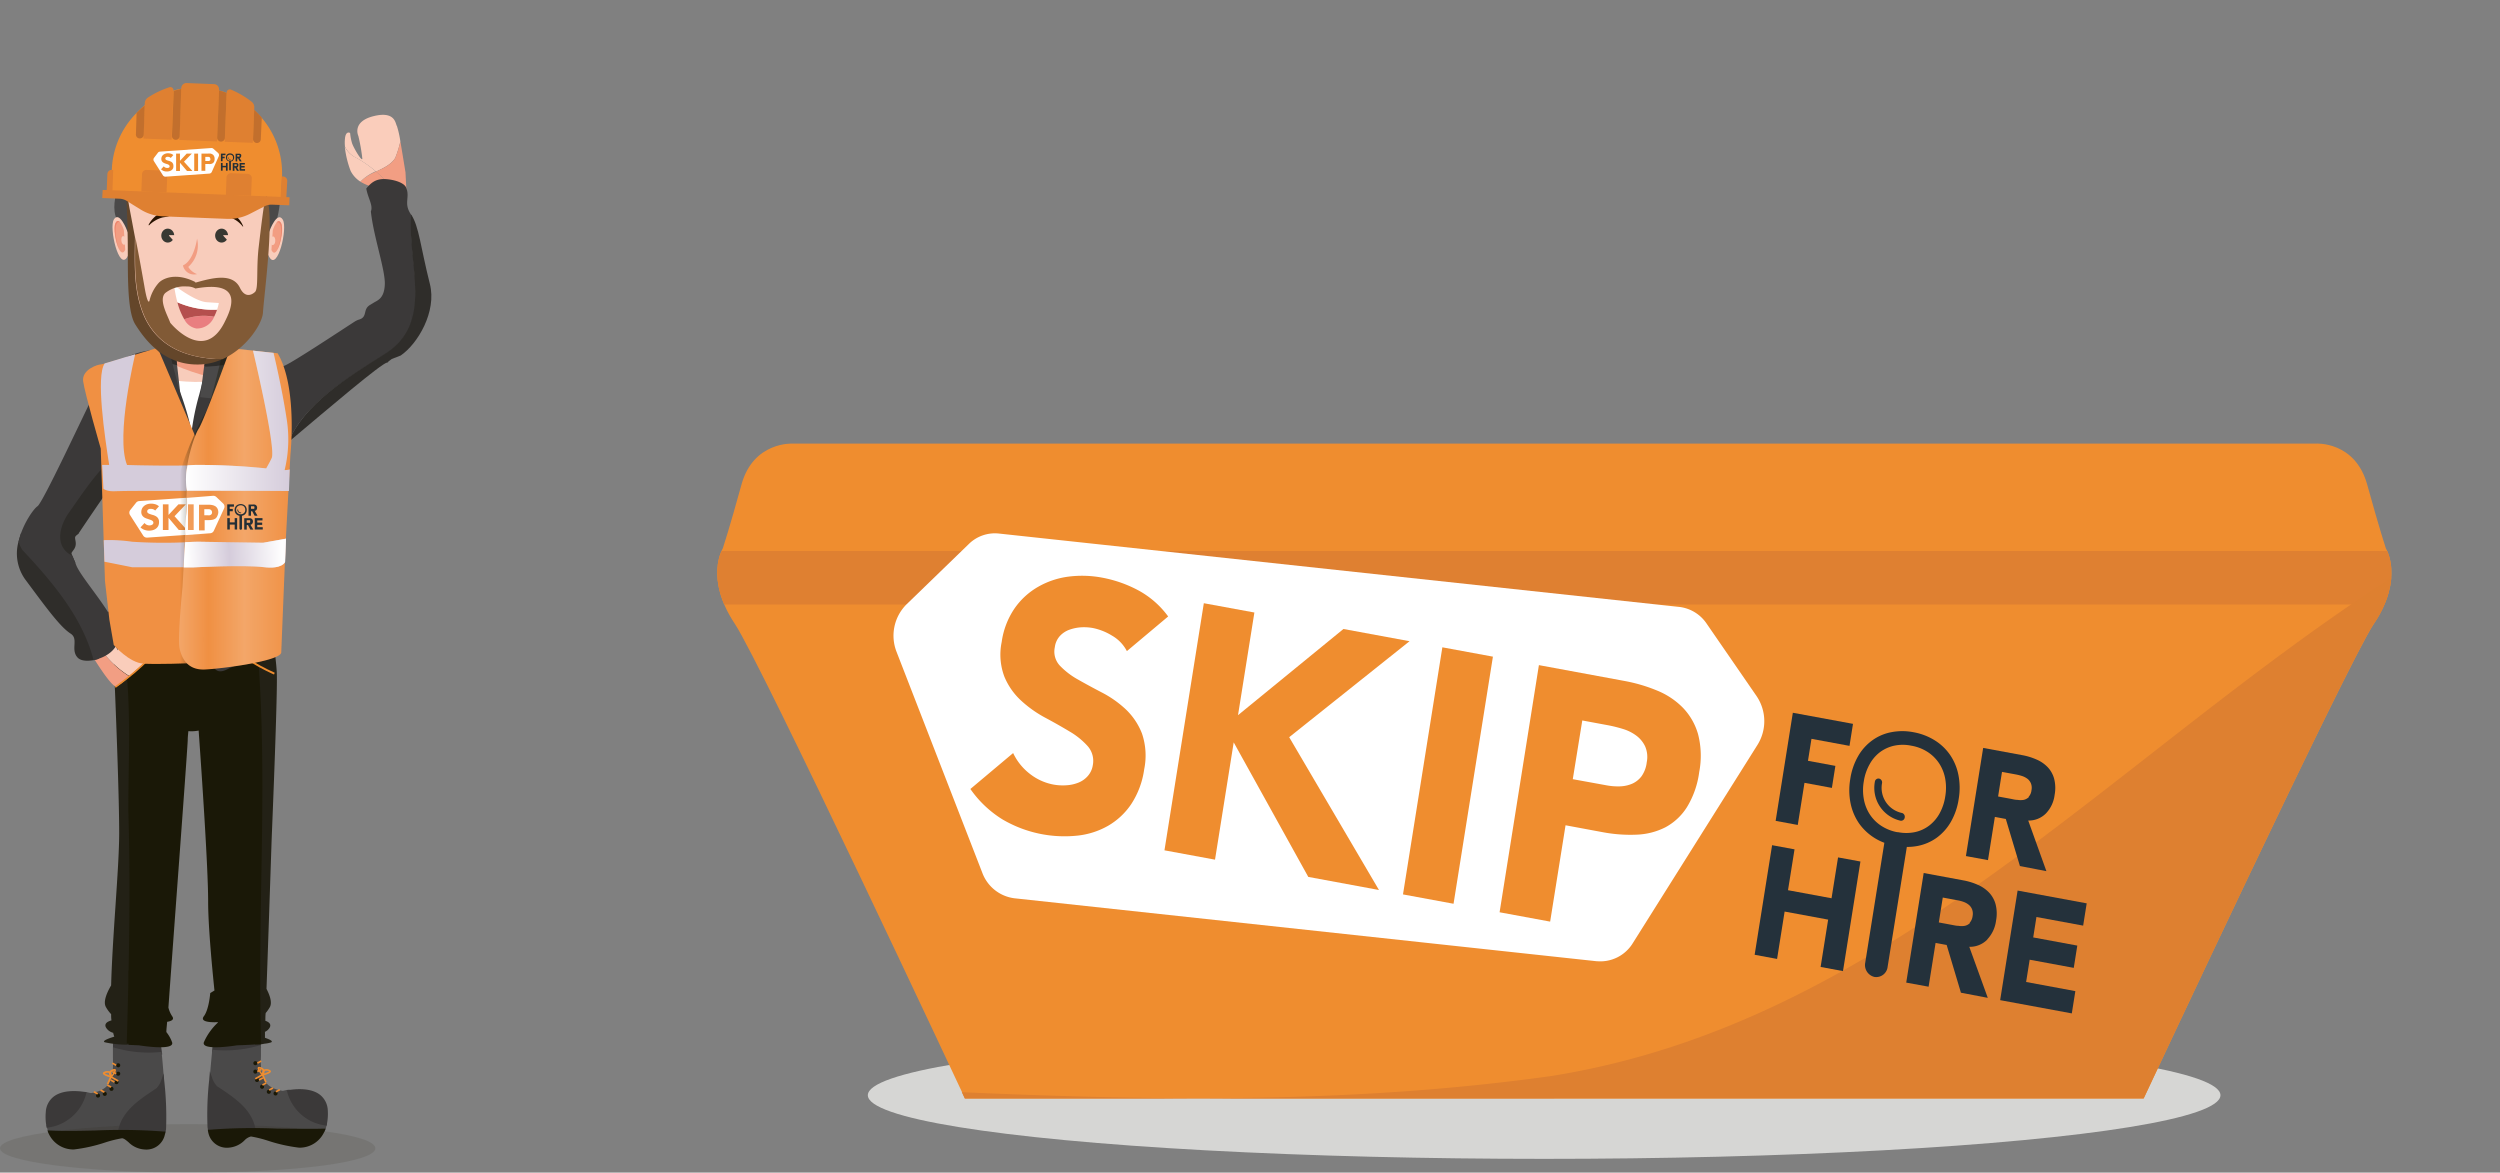<svg xmlns="http://www.w3.org/2000/svg" xmlns:xlink="http://www.w3.org/1999/xlink" viewBox="0 0 487.05 228.45"><rect x="0" y="0" width="487.05" height="228.45" fill="#808080" stroke="none"/><defs><style>.cls-1{fill:none;}.cls-15,.cls-2{fill:#3b3939;}.cls-3{fill:#4a4949;}.cls-4{opacity:0.1;}.cls-5{fill:#1a1705;}.cls-6{fill:#2f2e2b;}.cls-7{fill:#1a1807;}.cls-8{fill:#ef8d2f;}.cls-9{fill:#f8ccbb;}.cls-10{fill:#fff;}.cls-11{fill:#f29d82;}.cls-12{fill:#232116;}.cls-13{fill:#facdbb;}.cls-14{fill:#f29e83;}.cls-15{stroke:#3b3939;}.cls-15,.cls-17{stroke-miterlimit:10;}.cls-16,.cls-17{fill:#2f2d2a;}.cls-17{stroke:#2f2d2a;}.cls-18{fill:#f09043;}.cls-19{fill:#d5ccdb;}.cls-20{opacity:0.4;fill:url(#linear-gradient);}.cls-21{opacity:0.2;fill:url(#linear-gradient-2);}.cls-22{fill:url(#linear-gradient-3);}.cls-23{fill:url(#linear-gradient-4);}.cls-24{fill:#242f36;}.cls-25{fill:#383832;}.cls-26{fill:#e97e80;}.cls-27{fill:#b44f4e;}.cls-28{fill:#815a36;}.cls-29{fill:#ed856d;}.cls-30{fill:#64462a;}.cls-31{fill:#253038;}.cls-32{fill:#ef8c2f;}.cls-33{fill:#df8031;}.cls-34{fill:#c26f2d;}.cls-35{fill:#291300;}.cls-36{fill:#d6d6d4;}.cls-37{clip-path:url(#clip-path);}.cls-38{fill:#de8030;}.cls-39{fill:#24313b;}</style><linearGradient id="linear-gradient" x1="31.08" y1="99.15" x2="53.03" y2="99.15" gradientUnits="userSpaceOnUse"><stop offset="0.18" stop-color="#1a1705" stop-opacity="0"/><stop offset="0.3" stop-color="#1a1705"/></linearGradient><linearGradient id="linear-gradient-2" x1="34.89" y1="99.15" x2="56.84" y2="99.15" gradientUnits="userSpaceOnUse"><stop offset="0" stop-color="#fff"/><stop offset="0.26" stop-color="#fff" stop-opacity="0"/><stop offset="0.58" stop-color="#fff"/><stop offset="1" stop-color="#fff" stop-opacity="0"/></linearGradient><linearGradient id="linear-gradient-3" x1="36.15" y1="82" x2="56.45" y2="82" gradientUnits="userSpaceOnUse"><stop offset="0" stop-color="#fff"/><stop offset="1" stop-color="#fff" stop-opacity="0"/></linearGradient><linearGradient id="linear-gradient-4" x1="36.21" y1="108.43" x2="68.7" y2="107.08" xlink:href="#linear-gradient-2"/><clipPath id="clip-path"><path class="cls-1" d="M417.63,214s39.58-84.56,44.83-92.45c6-9,2.35-14.72,2.35-14.72s-1.28-3.9-3.63-12.41-10-8-10-8H154.45s-7.68-.46-10,8-3.63,12.41-3.63,12.41-3.63,5.75,2.35,14.72C148.39,129.41,188,214,188,214Z"/></clipPath></defs><g id="Layer_2" data-name="Layer 2"><g id="Layer_1-2" data-name="Layer 1"><path class="cls-2" d="M31.26,202.75l-.09-.83-.42.73c-.56,1-5.47.44-8.43-.14l-.31-.06v.32s0,.66,0,1.63v.21l.2,0a25.14,25.14,0,0,0,6.85,1,21.11,21.11,0,0,0,2.26-.12l.26,0,0-.27C31.36,203.73,31.26,202.75,31.26,202.75Z"/><path class="cls-2" d="M50.81,204c0-1,0-1.62,0-1.62V202l-.31.06c-3,.58-7.87,1.12-8.44.13l-.41-.72-.09.83s-.1,1-.25,2.48l0,.26.27,0a21,21,0,0,0,2.26.12,25.14,25.14,0,0,0,6.85-1l.2-.06Z"/><path class="cls-3" d="M31.51,205.23l0-.27-.27,0a23.74,23.74,0,0,1-8.9-.84l-.34-.09v.35c0,.61,0,1.19,0,1.75.05,1.85.08,3.45-.89,5.06-.82,1.38-3,1.71-3.38,1.76-.14,0-.53-.13-1.09-.22l-.23,0-.07.23a8.35,8.35,0,0,1-7,6.21l-.29,0,.06.29a6.65,6.65,0,0,0,.34,1.19l.07.17h.17c1,0,2,0,3,0,2,0,4,0,6-.09l4.64-.09h.22l0-.22c.68-3.61,3.62-5.57,7-7.84l.24-.16.05,0a5.11,5.11,0,0,0,1.11-1.9l0-.06v0C31.81,208.4,31.63,206.48,31.51,205.23Z"/><path class="cls-3" d="M63.5,218.74a8.35,8.35,0,0,1-7-6.21l-.07-.23-.23,0a10.47,10.47,0,0,0-1.09.22c-.35-.05-2.56-.38-3.38-1.76-1-1.61-.94-3.21-.89-5.06,0-.56,0-1.14,0-1.76v-.35l-.34.1a23.74,23.74,0,0,1-8.9.84l-.27,0,0,.28c-.18,1.8-.34,3.6-.47,5.2v.11A5.08,5.08,0,0,0,41.93,212l.29.2c3.4,2.27,6.35,4.23,7,7.84l0,.22h.22l4.63.09c2,0,4,.09,6,.09,1,0,2,0,3,0h.18l.07-.17a6.65,6.65,0,0,0,.34-1.19l.06-.29Z"/><g id="Shadow" class="cls-4"><path class="cls-5" d="M0,223.71c0,2.62,16.79,4.74,36.83,4.74,21.49,0,36.3-2.12,36.3-4.74S58.32,219,36.83,219C16.79,219,0,221.09,0,223.71Z"/></g><path class="cls-6" d="M44.88,67.52l-3.71-2.9-.8,6.57A37,37,0,0,0,47,70.35,30.88,30.88,0,0,0,44.88,67.52Z"/><path class="cls-6" d="M30.5,68.3s-.33.37-.79,1a21.44,21.44,0,0,0,5.16,1.55l-.67-5.44Z"/><circle class="cls-7" cx="23.03" cy="207.54" r="0.4"/><circle class="cls-7" cx="23.03" cy="209.18" r="0.4"/><circle class="cls-7" cx="22.7" cy="210.82" r="0.4"/><circle class="cls-7" cx="21.72" cy="212.13" r="0.4"/><circle class="cls-7" cx="20.41" cy="213.11" r="0.4"/><circle class="cls-7" cx="19.1" cy="213.44" r="0.4"/><polygon class="cls-8" points="22.55 207.68 21.81 207.26 21.97 206.98 22.71 207.4 22.55 207.68"/><polygon class="cls-8" points="22.55 209.32 21.81 208.9 21.97 208.62 22.71 209.03 22.55 209.32"/><polygon class="cls-8" points="22.22 210.96 21.48 210.54 21.64 210.26 22.38 210.67 22.22 210.96"/><polygon class="cls-8" points="21.57 211.94 20.82 211.53 20.98 211.24 21.73 211.66 21.57 211.94"/><polygon class="cls-8" points="20.26 212.93 19.51 212.51 19.67 212.22 20.42 212.64 20.26 212.93"/><polygon class="cls-8" points="18.95 213.25 18.2 212.84 18.36 212.55 19.11 212.97 18.95 213.25"/><path class="cls-8" d="M21.81,210l-.25-.07c-1-.28-1.49-.55-1.52-.79a.25.25,0,0,1,.13-.26,1.36,1.36,0,0,1,1.14-.16.59.59,0,0,1,.36.46Zm-1.4-.88a4.23,4.23,0,0,0,1,.41l-.06-.29a.27.27,0,0,0-.16-.22A1,1,0,0,0,20.41,209.15Z"/><rect class="cls-8" x="20.5" y="210.35" width="1.57" height="0.33" transform="translate(-179.15 142.71) rotate(-65.54)"/><path class="cls-8" d="M21.65,210.12l-.35-.75a.62.62,0,0,1,0-.58,1.34,1.34,0,0,1,1-.53.24.24,0,0,1,.26.13q.16.33-.78,1.53Zm.64-1.52a1,1,0,0,0-.68.35.26.26,0,0,0,0,.28l.13.27A4.44,4.44,0,0,0,22.29,208.6Z"/><rect class="cls-8" x="22.21" y="209.42" width="0.33" height="1.57" transform="translate(-170.73 124.19) rotate(-59.91)"/><path class="cls-2" d="M10.42,213.67a4.06,4.06,0,0,0-1.5,3,9.86,9.86,0,0,0,.13,2.76l0,.25.24,0a8.88,8.88,0,0,0,7.5-6.6l.08-.29-.3-.05C15.06,212.5,12.19,212.28,10.42,213.67Z"/><path class="cls-2" d="M31.87,209.12l-.42,1.24A4.45,4.45,0,0,1,30.5,212l-.24.16c-3.36,2.24-6.54,4.36-7.26,8.19l-.06.33h.33a80.43,80.43,0,0,1,8.64.31l.23,0,.06-.23q.07-.34.15-.75a62.5,62.5,0,0,0-.37-9.61Z"/><path class="cls-2" d="M63.86,216.3a4.07,4.07,0,0,0-1.5-3c-1.77-1.39-4.65-1.18-6.2-.92l-.31,0,.09.29a8.88,8.88,0,0,0,7.49,6.6l.25,0,0-.24A10.28,10.28,0,0,0,63.86,216.3Z"/><path class="cls-2" d="M42.52,211.77l-.21-.13a4.46,4.46,0,0,1-1-1.69l-.42-1.24L40.8,210a61.11,61.11,0,0,0-.37,9.61,7.1,7.1,0,0,0,.15.75l.06.23.23,0a78,78,0,0,1,8.64-.31h.33l-.06-.32C49.06,216.13,45.88,214,42.52,211.77Z"/><path class="cls-7" d="M18.62,220.24c-3,.07-6,.14-9,0H9.24l.15.38a5.28,5.28,0,0,0,5,3.32,30.65,30.65,0,0,0,6.15-1.38,23.4,23.4,0,0,1,3.22-.8c.36,0,.78.35,1.26.75a4.81,4.81,0,0,0,3.1,1.43,3.68,3.68,0,0,0,4.05-3.19l.07-.3-.31,0A109.93,109.93,0,0,0,18.62,220.24Z"/><path class="cls-7" d="M63.13,219.88c-3,.09-6,0-9,0a108.06,108.06,0,0,0-13.35.22l-.31,0,.07.3a3.68,3.68,0,0,0,4,3.19,4.83,4.83,0,0,0,3.1-1.43,2.54,2.54,0,0,1,1.26-.75,23.08,23.08,0,0,1,3.23.8,31.21,31.21,0,0,0,6.15,1.38,5.28,5.28,0,0,0,5-3.32l.15-.38Z"/><circle class="cls-7" cx="49.75" cy="207.13" r="0.4"/><circle class="cls-7" cx="49.75" cy="208.77" r="0.4"/><circle class="cls-7" cx="50.07" cy="210.4" r="0.4"/><circle class="cls-7" cx="51.06" cy="211.72" r="0.4"/><circle class="cls-7" cx="52.37" cy="212.7" r="0.4"/><circle class="cls-7" cx="53.68" cy="213.03" r="0.4"/><polygon class="cls-8" points="50.23 207.27 50.06 206.98 50.81 206.57 50.97 206.85 50.23 207.27"/><polygon class="cls-8" points="50.23 208.91 50.06 208.62 50.81 208.21 50.97 208.49 50.23 208.91"/><polygon class="cls-8" points="50.55 210.55 50.39 210.26 51.14 209.84 51.3 210.13 50.55 210.55"/><polygon class="cls-8" points="51.21 211.53 51.05 211.25 51.79 210.83 51.95 211.11 51.21 211.53"/><polygon class="cls-8" points="52.52 212.51 52.36 212.23 53.1 211.81 53.27 212.1 52.52 212.51"/><polygon class="cls-8" points="53.83 212.84 53.67 212.56 54.42 212.14 54.58 212.43 53.83 212.84"/><path class="cls-8" d="M51,209.62l.15-.82a.58.58,0,0,1,.36-.46,1.34,1.34,0,0,1,1.13.16.28.28,0,0,1,.14.26c0,.24-.55.5-1.52.78Zm.86-1a.51.51,0,0,0-.22,0,.28.28,0,0,0-.17.22l0,.29a3.93,3.93,0,0,0,1-.41A1.27,1.27,0,0,0,51.82,208.6Z"/><rect class="cls-8" x="51.33" y="209.32" width="0.33" height="1.57" transform="translate(-82.38 40.19) rotate(-24.46)"/><path class="cls-8" d="M51.12,209.71,51,209.5c-.63-.79-.9-1.3-.78-1.52a.23.23,0,0,1,.25-.13,1.33,1.33,0,0,1,1,.52.59.59,0,0,1,0,.59Zm-.63-1.53a4.73,4.73,0,0,0,.56.91l.13-.27a.31.31,0,0,0,0-.28A1,1,0,0,0,50.49,208.18Z"/><rect class="cls-8" x="49.62" y="209.63" width="1.57" height="0.33" transform="translate(-98.47 53.62) rotate(-30.12)"/><path class="cls-9" d="M28.59,83.53l14.79-5.48V73.44c-4.3-.29-8.45-2.13-12.58-3.9Z"/><path class="cls-10" d="M32.26,73.93s7.34,1.09,10,0-2.14,9.6-2.14,9.6l-3.85,5.24Z"/><path class="cls-2" d="M51.44,125.44a9,9,0,0,0,1.16-4.14,10.86,10.86,0,0,0-1.17,2.75A3,3,0,0,0,51.44,125.44Z"/><path class="cls-11" d="M27.39,59.79l4,8.52-.21,1.61c4.12,1.77,8.28,3.6,12.57,3.9V62.15Z"/><path class="cls-6" d="M44.46,67.41l-3.7-2.91L40,71.08a37,37,0,0,0,6.61-.84A28.86,28.86,0,0,0,44.46,67.41Z"/><path class="cls-3" d="M40,71.08,39.23,77s8.28,1.27,9.16-1.35c.46-1.38-.67-3.6-1.83-5.38A37,37,0,0,1,40,71.08Z"/><path class="cls-2" d="M22.67,123.05a10.76,10.76,0,0,0-1.17-2.76,9,9,0,0,0,1.17,4.15A3.1,3.1,0,0,0,22.67,123.05Z"/><path class="cls-6" d="M30.08,68.18s-.32.38-.79,1a21.47,21.47,0,0,0,5.16,1.56l-.66-5.44Z"/><path class="cls-3" d="M26.16,76.4c.87,2.61,9.15,1.87,9.15,1.87l-.86-7.55a21.47,21.47,0,0,1-5.16-1.56C28,70.89,25.51,74.46,26.16,76.4Z"/><path class="cls-12" d="M25,201.77c.4-13.92.73-28.72.27-43.91,0-2.32,0-4.72.07-7.05.15-10.38.31-21.12-2.32-31.31l0-.21H21.77v.28c0,.32,1.45,31.76,1.45,42.72,0,3.44-.35,8.65-.72,14.17-.41,6-.74,11.28-.85,15.51-.91,1.55-1.59,3.26-1,4.25a6.84,6.84,0,0,0,1,1.36c0,.42,0,.83.07,1.21-.76.21-1.45.61-1.09,1.36a2.27,2.27,0,0,0,1.42,1.06,6.73,6.73,0,0,0,.21.75c-1.2.37-2.45.85-1.84,1.1a19.82,19.82,0,0,0,3.8.46l.39,0,.29,0v0h0Z"/><path class="cls-12" d="M51.62,202.18c0-.32,0-.71,0-1.16a2,2,0,0,0,.94-.86c.32-.67-.2-1.06-.86-1.29,0-.47,0-1,.06-1.51a7.56,7.56,0,0,0,.8-1.13c.49-.85.06-2.23-.64-3.58.28-7.7.65-18.56,1-29.05.63-15.38,1.15-30,1-32.74a48.8,48.8,0,0,0-2.2-11.58l-.06-.18h-2.5l0,.3c2,17.45,1.72,35.06,1.44,52.09-.1,6.14-.2,12.41-.19,18.71l-.09-.11c-.12,3.85-.47,7.57-.6,11.36.24,0,.53-.05.83-.1,0,.17,0,.33,0,.5l-.85-.24q0,.93,0,1.86l.93-.07v0l.08,0,.19,0v.05l.66-.12a6.26,6.26,0,0,0,1.23-.24C53.31,202.86,52.56,202.51,51.62,202.18ZM50,198.56a2.09,2.09,0,0,0,.53-.18,1.85,1.85,0,0,0,0,.23C50.21,198.57,50,198.56,50,198.56Z"/><path class="cls-7" d="M49.47,119.38l-26.74.18C26,132.06,25,145.46,25,157.86c.32,10.53.26,20.86.05,31.23l-.05,0v2.3q-.13,6-.31,11.94l.31,0v.23l2.07.09s7,1.16,6.46-.58a6.79,6.79,0,0,0-1.12-2c0-.57.1-1.24.15-2,.8-.13,1.45-.42,1-1.06a5.23,5.23,0,0,1-.75-1.72C33.83,182,36.24,150,36.57,144.33c0-.73.08-1.35.13-1.89a7.17,7.17,0,0,0,2-.11c.6,8.42,1.85,26.74,1.85,33.26,0,4.35.62,11.45,1.23,17.38l-.82.5s-.24,3.19-1.24,4.51,2.19,1.18,2.73,1.16v.08a11.51,11.51,0,0,0-2.74,3.85c-.5,1.74,6.46.58,6.46.58s1.78-.05,3.51-.17v0h1.2C50,175.25,52.71,147.52,49.47,119.38Z"/><path class="cls-1" d="M37.88,85.45,30.39,67.94s-10.4,3.34-11,3.34-3.72,1-3.43,3.28,3.43,13.12,3.43,13.12l.83,25.79V127a6.49,6.49,0,0,0,4.54,2.68c2.83.15,11.84-.22,11.84-.22"/><path class="cls-13" d="M25.22,131.72c1.37-1.19,2.77-2.46,2.77-2.46l-7.53-4.72-1.54.79A19,19,0,0,0,25.22,131.72Z"/><path class="cls-14" d="M18.92,125.33l-1.82,1s4.34,7.43,5.58,7.45a17.05,17.05,0,0,0,2.54-2A19,19,0,0,1,18.92,125.33Z"/><path class="cls-8" d="M22.55,134l-.18-.27c.07-.05,7.12-5,8-7.77l.31.09C29.77,128.93,22.85,133.74,22.55,134Z"/><path class="cls-8" d="M53.39,131.41c-.36-.15-8.89-3.9-8.49-6.9l.32,0c-.36,2.75,8.22,6.52,8.3,6.55Z"/><path class="cls-15" d="M50.27,71.85a15.24,15.24,0,0,0-7-2.23,2.41,2.41,0,0,0-2.53,1.81L39.3,77a48.3,48.3,0,0,0-1.7,9.25c-.17,3.92-.51,34-.51,36.73s4.17,4,4.55,4.89,0,3.25,2.35,2.11,3-1.31,5.66-2.62A3.78,3.78,0,0,0,51,126.17a38.54,38.54,0,0,1-2.78-31.66Z"/><path class="cls-16" d="M44.26,67.8l-3.7-2.91-.81,6.58a38,38,0,0,0,6.61-.84A28.86,28.86,0,0,0,44.26,67.8Z"/><path class="cls-3" d="M39.75,71.47,39,77.36s8.29,1.27,9.16-1.35c.46-1.38-.67-3.6-1.83-5.38A38,38,0,0,1,39.75,71.47Z"/><path class="cls-17" d="M25.85,90.61c0-1.09-1.08-4.33-3.78-2.17-3.79,3.25-6.5,7.58-9.2,11.37-2,3-2.63,7,.84,8.84-.43-1-.37-1,.26-1.87.83-1.15-.49-2,.65-2.9a2,2,0,0,0,.42-.45c1.2-1.79,7.47-11.15,7.87-11.06s1.19,12.38.87,14.39-.38,9.43-1.09,10.19a1.87,1.87,0,0,0-.71,1.58c-.06.66-.34.7-.6,1.26a2.38,2.38,0,0,0-.07.89,10.7,10.7,0,0,1,1.16,2.76,3.1,3.1,0,0,1,0,1.39,3.93,3.93,0,0,0,1.58,1.5l.48.23C28,115.09,29.1,102.65,25.85,90.61Z"/><path class="cls-17" d="M4.13,105.5a8.19,8.19,0,0,0,1.12,7C9.17,117.77,12,121.7,14,123s.21,3.49,1.52,4.8c.5.5,1.77.55,3.1.21-2.2-7.95-7.75-14.7-13.84-21.17A5.5,5.5,0,0,1,4.13,105.5Z"/><path class="cls-2" d="M22.47,123.44a10.7,10.7,0,0,0-1.16-2.76,8.82,8.82,0,0,0,1.16,4.15A3.1,3.1,0,0,0,22.47,123.44Z"/><path class="cls-16" d="M29.88,68.57s-.32.38-.78,1a23.69,23.69,0,0,0,5.42,1.56l-.93-5.44Z"/><path class="cls-3" d="M26,76.79c.87,2.61,9.15,1.35,9.15,1.35l-.86-7a21.71,21.71,0,0,1-5.15-1.56C27.78,71.28,25.31,74.85,26,76.79Z"/><path class="cls-15" d="M37.08,86.32c-.16-3.63-2.31-9.4-2.63-10.25a1.72,1.72,0,0,1-.07-.21L32.89,70.1a2,2,0,0,0-2.07-1.51c-2.81.17-8.41,1.17-11,6.26C16.36,81.8,8.73,98.34,7.64,99c-.64.39-2.7,3.19-3.51,6.49a5.5,5.5,0,0,0,.62,1.34c6.09,6.47,11.64,13.22,13.84,21.17,1.69-.44,3.48-1.54,3.88-3.18a8.82,8.82,0,0,1-1.16-4.15c-2.07-3.7-6-8.13-6.91-10.34-.3-.78-.53-1.31-.69-1.69-3.47-1.83-2.87-5.81-.84-8.84,2.7-3.79,5.41-8.12,9.2-11.37,2.7-2.16,3.78,1.08,3.78,2.17,3.25,12,2.13,24.48-1.32,36,2.28,1.1,3,.23,5.19,1.3s2,.94,2.34.06,4.56-2.35,4.56-5.08S37.24,90.25,37.08,86.32Z"/><path class="cls-18" d="M30.41,67.85S20.22,71,19.63,71s-3.73,1-3.43,3.28,3.43,13.12,3.43,13.12l.82,25.79.86,7.54.85,4.92s3,3.5,5.84,3.65,8.83-.08,8.83-.08l1.28-44.06-7-16.47Zm6.09,36.44c-.54-2.7,1.09-6,0-8.66C37.59,98.34,36,101.59,36.5,104.29Z"/><path class="cls-10" d="M36.83,96.94l-9.72.68a.85.85,0,0,0-.6.32l-1.12,1.41a.84.84,0,0,0-.05,1l2.56,4a.85.85,0,0,0,.77.39l7.82-.55C36.08,101.93,37.12,99.31,36.83,96.94Zm-6,5.52a1.51,1.51,0,0,1-.42.51,1.9,1.9,0,0,1-.62.31,2.94,2.94,0,0,1-.74.1,2.66,2.66,0,0,1-.9-.15,2.29,2.29,0,0,1-.78-.48l.79-.86a1.19,1.19,0,0,0,.42.35,1.26,1.26,0,0,0,.81.09,1.09,1.09,0,0,0,.25-.1.44.44,0,0,0,.17-.16.37.37,0,0,0,.07-.23.45.45,0,0,0-.17-.36,1.51,1.51,0,0,0-.44-.22l-.56-.19a2.64,2.64,0,0,1-.57-.24,1.4,1.4,0,0,1-.43-.41,1.15,1.15,0,0,1-.18-.67,1.58,1.58,0,0,1,.16-.71,1.63,1.63,0,0,1,.43-.51,1.76,1.76,0,0,1,.61-.31,2.44,2.44,0,0,1,.71-.1,2.81,2.81,0,0,1,.82.12,1.86,1.86,0,0,1,.71.4l-.75.83a.76.76,0,0,0-.37-.25,1.12,1.12,0,0,0-.43-.08l-.25,0a.75.75,0,0,0-.24.08.69.69,0,0,0-.18.16.4.4,0,0,0-.07.24.39.39,0,0,0,.17.35,1.32,1.32,0,0,0,.43.2c.17.06.35.12.55.17a2.48,2.48,0,0,1,.55.24,1.2,1.2,0,0,1,.6,1.12A1.67,1.67,0,0,1,30.83,102.46Zm4,.79-2-2.37v2.37h-1.1v-5h1.1v2.07l1.94-2.07h1.44L34,100.57l2.41,2.68Z"/><path class="cls-19" d="M37.12,90.67c-3.72.11-9.7,0-12.37-.08C22.47,84.94,26.34,69,26.34,69l-5.94,1.8c-1.75,2.46,0,14.21.87,19.78H19.9l.25,4.63s.61.63,2.6.48c.84-.06,7.06-.07,14-.06C36.31,94,36.84,92.32,37.12,90.67Z"/><path class="cls-19" d="M25.74,105.54a30.87,30.87,0,0,0-5.53-.31l.13,4.2,5.4,1.08H36.5v-4.88A94.08,94.08,0,0,1,25.74,105.54Z"/><path class="cls-20" d="M52.74,68.83l-9.18-1S41.13,78.7,40.08,80.28,34.7,91.08,35,93.46s-.74,20.87-.74,20.87-1,10-.6,11.93,1.53,4.32,4.94,4.17,14.59-1.64,14.89-3.28l.89-22.21.9-16.4S56.62,75.39,52.74,68.83ZM36.07,104.29c-.54-2.7,1.09-6,0-8.66C37.16,98.34,35.53,101.59,36.07,104.29Z"/><g id="Arm"><path class="cls-13" d="M77,30.77a20.9,20.9,0,0,0,1-3.22,19.31,19.31,0,0,0-.67-3c-.3-.31-.19-3-4.52-1.93s-3,3.86-3,3.86a34.55,34.55,0,0,1,.78,4.43c-.07.67-1.69-2.08-2-3a9.86,9.86,0,0,1-.38-2s-.83-.54-1,1.06a7.57,7.57,0,0,0,0,1.61,4.69,4.69,0,0,0,2.23,2.19,22.67,22.67,0,0,1,3.82,2.66C74.71,32.73,76.21,32.05,77,30.77Z"/><path class="cls-14" d="M79,33.6s-.55-3.42-1-6.05a20.9,20.9,0,0,1-1,3.22c-.77,1.28-2.27,2-3.76,2.66a21.37,21.37,0,0,1,3.48,3.76c1.31,0,2.45-.13,2.45-.13Z"/><path class="cls-14" d="M70.2,35.38c1.17.76,2.3.88,2.54,1.38s2.25.48,4,.43a21.37,21.37,0,0,0-3.48-3.76A9.53,9.53,0,0,0,70.2,35.38Z"/><path class="cls-13" d="M67.17,28.58a19.1,19.1,0,0,0,1.14,4.72,5.39,5.39,0,0,0,1.89,2.08,9.53,9.53,0,0,1,3-2,22.67,22.67,0,0,0-3.82-2.66A4.69,4.69,0,0,1,67.17,28.58Z"/><path class="cls-2" d="M74.81,69.19C85,63.17,79.34,51.6,80.21,42l-.1-.15c-1.58-2.27-.15-3.34-1-5.33-.29-.68-1.47-1.25-2.92-1.5-2.23-.38-3.47,0-4.83,1.71.29,1.81,1.38,3.29.89,4.46.52,4.91,2.84,11.44,2.72,14.23S73.54,58.5,72.76,59l-.66.4c-1.48.87-.44,2.31-2.09,2.84a3.52,3.52,0,0,0-.84.37c-2.38,1.52-13.63,9-14,8.69l-1.48,2.11c-2.59,7-4.11,14.55-8.86,20.62a13.15,13.15,0,0,0,4.89-2.52c1.74-1.42,4-3.34,6.5-5.43C59.23,78.74,67.67,73.7,74.81,69.19Zm5.09-6.43q.09-.82.12-1.68Q80,61.94,79.9,62.76ZM80,57.67c0-.57-.09-1.14-.16-1.72C79.88,56.53,79.93,57.1,80,57.67Zm-.66-5.15c-.1-.57-.21-1.14-.32-1.71C79.1,51.38,79.21,52,79.31,52.52Z"/><path class="cls-16" d="M83.75,55.32c-1.83-7.24-2.1-11.17-3.64-13.52-.86,9.65,4.75,21.31-5.44,27.33-7.14,4.51-15.44,9.61-18.48,17,8-6.73,18.06-15.31,19.25-15.51.42-.06-.33.13.88-.68l1.75-.68C81.37,67,85.12,60.72,83.75,55.32Z"/></g><path class="cls-18" d="M54.09,68.83l-9.19-1s-5.13,14.08-6.18,15.67S36,91.08,36.34,93.46c.06.5.06,1.7,0,3.29a11.21,11.21,0,0,1-.09,3.21c-.22,6.18-.69,14.37-.69,14.37s-1,10-.59,11.93,1.53,4.32,4.94,4.17,14.59-1.64,14.88-3.28l.9-22.21.89-16.4S58,75.39,54.09,68.83Z"/><path class="cls-21" d="M54.09,68.83l-9.19-1s-5.13,14.08-6.18,15.67S36,91.08,36.34,93.46c.06.5.06,1.7,0,3.29a11.21,11.21,0,0,1-.09,3.21c-.22,6.18-.69,14.37-.69,14.37s-1,10-.59,11.93,1.53,4.32,4.94,4.17,14.59-1.64,14.88-3.28l.9-22.21.89-16.4S58,75.39,54.09,68.83Z"/><path class="cls-19" d="M56.45,91.45a3.7,3.7,0,0,1-1,.13,25.31,25.31,0,0,0,.37-10.13c-.89-5.89-2.53-12.7-2.53-12.7l-4-.43s4.53,19,3.64,20.93c-.28.6-.67,1.31-1.07,2a130.9,130.9,0,0,0-13.69-.67c-.46,0-1,.06-1.63.08a12.23,12.23,0,0,0-.11,4.93c9.44,0,19.86.07,19.86.07Z"/><path class="cls-22" d="M56.45,91.45a3.7,3.7,0,0,1-1,.13,25.31,25.31,0,0,0,.37-10.13c-.89-5.89-2.53-12.7-2.53-12.7l-4-.43s4.53,19,3.64,20.93c-.28.6-.67,1.31-1.07,2a130.9,130.9,0,0,0-13.69-.67c-.46,0-1,.06-1.63.08a12.23,12.23,0,0,0-.11,4.93c9.44,0,19.86.07,19.86.07Z"/><path class="cls-19" d="M51.25,105.74l-12.53-.2s-1.08,0-2.65.09c0,.62-.27,3.41-.27,4.91l1.88,0s10-.5,13.66-.05,4.2-1,4.2-1l.18-4.55Z"/><path class="cls-23" d="M51.25,105.74l-12.53-.2s-1.08,0-2.65.09c0,.62-.27,3.41-.27,4.91l1.88,0s10-.5,13.66-.05,4.2-1,4.2-1l.18-4.55Z"/><path class="cls-10" d="M41,99.28a.94.94,0,0,0-.31-.08l-.32,0h-.57v1.19h.74a1.27,1.27,0,0,0,.28,0,.69.69,0,0,0,.25-.1.52.52,0,0,0,.18-.18.65.65,0,0,0,.06-.29.57.57,0,0,0-.08-.31A.58.58,0,0,0,41,99.28Z"/><path class="cls-10" d="M43.45,98.07l-1.31-1.25a.87.87,0,0,0-.63-.23L36.4,97c.22,2.33-.51,4.58-.3,7.25l4.85-.36a.84.84,0,0,0,.71-.49l2-4.35A.84.84,0,0,0,43.45,98.07Zm-5.72,5.18H36.62v-5h1.11Zm4.62-2.75A1.22,1.22,0,0,1,42,101a1.59,1.59,0,0,1-.59.26,4.11,4.11,0,0,1-.73.07h-.81v2h-1.1v-5h1.86a3.41,3.41,0,0,1,.73.07,1.94,1.94,0,0,1,.61.24,1.25,1.25,0,0,1,.41.47,1.6,1.6,0,0,1,.15.74A1.76,1.76,0,0,1,42.35,100.5Z"/><polygon class="cls-24" points="44.75 99.6 45.35 99.6 45.35 99.15 44.75 99.15 44.75 98.71 45.58 98.71 45.58 98.26 44.27 98.26 44.27 100.45 44.75 100.45 44.75 99.6"/><path class="cls-24" d="M47.74,100.19a1,1,0,0,0,.24-.36,1.21,1.21,0,0,0,.09-.48,1.19,1.19,0,0,0-.09-.47,1,1,0,0,0-.24-.36,1.1,1.1,0,0,0-.37-.23,1.28,1.28,0,0,0-.48-.09,1.19,1.19,0,0,0-.47.09.93.93,0,0,0-.37.23,1,1,0,0,0-.25.36,1.19,1.19,0,0,0-.09.47,1.21,1.21,0,0,0,.09.48,1,1,0,0,0,.25.36.93.93,0,0,0,.37.23.86.86,0,0,0,.23.06v2.43a.25.25,0,1,0,.49,0v-2.43a1,1,0,0,0,.23-.06,1.1,1.1,0,0,0,.37-.23m-.85,0a.86.86,0,0,1-.36-.07.79.79,0,0,1-.29-.18,1.27,1.27,0,0,1-.18-.27,1,1,0,0,1-.06-.36.93.93,0,0,1,.06-.34,1.12,1.12,0,0,1,.18-.28.79.79,0,0,1,.29-.18.86.86,0,0,1,.36-.07.87.87,0,0,1,.37.07.78.78,0,0,1,.46.46.93.93,0,0,1,.06.34,1,1,0,0,1-.06.36.8.8,0,0,1-.18.27.75.75,0,0,1-.28.18.87.87,0,0,1-.37.07"/><path class="cls-24" d="M49.62,99.52a.5.5,0,0,0,.35-.2.65.65,0,0,0,.12-.39.61.61,0,0,0-.07-.32.51.51,0,0,0-.17-.21.81.81,0,0,0-.27-.11,1.55,1.55,0,0,0-.31,0h-.85v2.19h.48v-.88h.24l.46.88h.57Zm-.07-.46a.18.18,0,0,1-.1.07.25.25,0,0,1-.13,0H48.9v-.5h.45l.12,0,.09.08a.25.25,0,0,1,0,.13.2.2,0,0,1,0,.14"/><polygon class="cls-24" points="45.72 101.77 44.77 101.77 44.77 100.94 44.28 100.94 44.28 103.16 44.77 103.16 44.77 102.2 45.49 102.2 45.72 102.2 45.72 103.16 46.2 103.16 46.2 100.94 45.72 100.94 45.72 101.77"/><path class="cls-24" d="M49.15,102a.66.66,0,0,0,.13-.4.76.76,0,0,0-.07-.32.63.63,0,0,0-.18-.21,1.09,1.09,0,0,0-.27-.11,1.66,1.66,0,0,0-.32,0h-.86v2.22h.49v-.89h.24l.46.89h.59l-.56-.94a.55.55,0,0,0,.35-.21m-.42-.26a.25.25,0,0,1-.1.08l-.13,0h-.43v-.51h.45l.13,0a.2.2,0,0,1,.08.08.17.17,0,0,1,0,.13.2.2,0,0,1,0,.14"/><polygon class="cls-24" points="50.12 102.26 51.08 102.26 51.08 101.81 50.12 101.81 50.12 101.39 51.14 101.39 51.14 100.94 49.63 100.94 49.63 103.16 51.19 103.16 51.19 102.71 50.12 102.71 50.12 102.26"/><path class="cls-24" d="M46.91,99.84a.52.52,0,0,1-.51-.52.09.09,0,0,0-.08-.08.08.08,0,0,0-.08.08.67.67,0,0,0,.67.67.08.08,0,0,0,.08-.08.08.08,0,0,0-.08-.07"/><path class="cls-3" d="M25.51,31.09s-4.28,6.82-3,11-.37,4.65,10.12,4.65,19.25.21,20.24-1.18,2.71-8.14.95-10.45-3.08-4.29-3.08-4.29Z"/><path class="cls-2" d="M24.22,33.48c0-6.9,4.4-15.59,13.94-16,11.89-.52,14,10.18,14,17.07"/><path class="cls-11" d="M51.88,37.86l0-.86s-.83-8.78-14.18-8.68S24.89,37,24.89,37l0,1.25C32.6,31.23,43.39,32.9,51.88,37.86Z"/><path class="cls-9" d="M24.92,38.25l.55,18.92S27.29,71,39.27,70.37s12-13.23,12-13.23l.61-19.28C43.39,32.9,32.6,31.23,24.92,38.25Z"/><ellipse class="cls-25" cx="32.68" cy="45.9" rx="1.26" ry="1.36"/><ellipse class="cls-25" cx="43.17" cy="45.9" rx="1.26" ry="1.36"/><path class="cls-25" d="M31,39.48a.45.45,0,0,1-.31-.11.49.49,0,0,1-.07-.69,3.85,3.85,0,0,1,2.36-1,.49.49,0,0,1,.54.44.51.51,0,0,1-.45.54,3,3,0,0,0-1.69.62A.49.49,0,0,1,31,39.48Z"/><path class="cls-25" d="M44.81,39.48a.48.48,0,0,1-.38-.18,3,3,0,0,0-1.7-.62.5.5,0,0,1-.44-.54.48.48,0,0,1,.53-.44,3.87,3.87,0,0,1,2.37,1,.49.49,0,0,1-.07.69A.45.45,0,0,1,44.81,39.48Z"/><path class="cls-26" d="M35.9,62.2A3.26,3.26,0,0,0,38.27,64a3.61,3.61,0,0,0,3.44-2.26A11.05,11.05,0,0,0,35.9,62.2Z"/><path class="cls-27" d="M34.56,58.89A12.84,12.84,0,0,0,35.9,62.2a11.05,11.05,0,0,1,5.81-.49,9.55,9.55,0,0,0,.58-1.38A17.23,17.23,0,0,1,34.56,58.89Z"/><path class="cls-10" d="M42.29,60.33a9,9,0,0,0,.34-1.3l-2.32-.15c-2.33-.14-6.4-3.34-6.4-3.34a24.91,24.91,0,0,0,.65,3.35A17.23,17.23,0,0,0,42.29,60.33Z"/><path class="cls-28" d="M51.91,38.19c.31.15-1.36-4.46,0,0C51.89,38.19,51.9,38.18,51.91,38.19Z"/><path class="cls-9" d="M52.52,44.94S54,41,55.09,42.79c1,1.62-1,10.16-2.63,7.28l-1.25-2.3Z"/><path class="cls-11" d="M53.15,44.84s.88-2.77,1.62-1.34S54,51,52.88,48.72Z"/><path class="cls-9" d="M53.62,47c0,.46-.3.8-.56.74s-.44-.47-.39-.93.3-.79.57-.74S53.67,46.51,53.62,47Z"/><path class="cls-29" d="M54.58,43.7c.41.78.08,3.47-.53,4.89.69-1.3,1.16-4.26.72-5.09-.31-.6-.65-.46-.93-.1C54.08,43.21,54.34,43.23,54.58,43.7Z"/><path class="cls-9" d="M24.75,44.9S23.27,41,22.19,42.75c-1,1.62,1,10.16,2.63,7.28l1.25-2.3Z"/><path class="cls-11" d="M24.13,44.8S23.25,42,22.5,43.46s.79,7.51,1.9,5.22Z"/><path class="cls-9" d="M23.65,46.93c.05.47.31.8.57.74s.44-.47.39-.93S24.3,46,24,46,23.6,46.47,23.65,46.93Z"/><path class="cls-29" d="M22.69,43.66c-.4.78-.07,3.48.54,4.89-.69-1.3-1.16-4.26-.73-5.09.32-.6.65-.46.94-.09C23.2,43.17,22.94,43.19,22.69,43.66Z"/><path class="cls-30" d="M28.09,61.65c-2.14-4.91-1.86-10.16-1.8-15.46-.9-4.81-1.78-9.45-1.78-9.45s.32,4.86.38,10.47-.22,13.34,1.47,16,5.39,8,12.48,7.8a11.4,11.4,0,0,0,4.39-1C36.77,69.82,30.94,67.9,28.09,61.65Z"/><path class="cls-3" d="M52.11,39s-3.34-7.43-14.48-7.83-13.41,9.11-13.41,9.11V34s2.28-9.51,13.41-9.11,14.48,7.83,14.48,7.83"/><path class="cls-8" d="M33,30.55a12.71,12.71,0,0,1,9.77.23s1.19-2.57,1-3.45c0,0-6.16-2.4-12,0-.5.2-.43.33-.43.33A9.82,9.82,0,0,0,33,30.55Z"/><path class="cls-31" d="M40.85,28.75c0-.1,0-.2,0-.3s0-.1.09-.1h.16a1.07,1.07,0,0,1,.25,0,.32.32,0,0,1,.08.51s0,.05,0,.1.11.19.16.28c-.21.07-.31,0-.37-.21a.59.59,0,0,0,0-.08s0,0-.06,0,0,0,0,.05a.85.85,0,0,0,0,.16c0,.1,0,.11-.12.12s-.12,0-.11-.13S40.86,28.89,40.85,28.75Z"/><path class="cls-31" d="M40.49,29.28a.17.17,0,0,1,0-.12c0-.25,0-.51,0-.76a.1.1,0,0,0-.09-.12.48.48,0,0,1-.29-.53.47.47,0,0,1,.38-.37.45.45,0,0,1,.54.32.46.46,0,0,1-.27.57s-.07,0-.07.09c0,.21,0,.43,0,.64,0,.06,0,.11,0,.16S40.62,29.33,40.49,29.28Z"/><path class="cls-31" d="M41.18,28.24v-.78c0-.08,0-.11.09-.1a.94.94,0,0,1,.44.05.31.31,0,0,1,0,.45s-.06.07,0,.13.06.14.12.2a.09.09,0,0,1,0,.07.31.31,0,0,1-.25-.05,1.51,1.51,0,0,1-.11-.22.07.07,0,0,0-.09,0c-.05,0,0,0,0,.07v.11C41.39,28.28,41.35,28.3,41.18,28.24Z"/><path class="cls-31" d="M41.71,28.81c0-.13,0-.26,0-.39s0-.07.07-.07h.52c.09,0,.06.06.06.1s0,.12-.06.11a2.81,2.81,0,0,1-.29,0c-.08,0-.06.05-.06.09s0,.08.06.08h.16c.08,0,.11,0,.1.1s0,.1-.09.09a.65.65,0,0,1-.14,0c-.08,0-.1,0-.1.1s0,.09.09.09a2.8,2.8,0,0,1,.29,0c.09,0,.06,0,.07.1s0,.09-.07.08h-.54c-.05,0-.07,0-.07-.06S41.71,29,41.71,28.81Z"/><path class="cls-10" d="M36.77,29.3h-.51s-.06,0-.08-.06l-.45-.75a.36.36,0,0,0-.18.36c0,.13,0,.25,0,.37s0,.08-.08.08h-.31c-.06,0-.08,0-.08-.08V27.46c0-.06,0-.08.08-.08s.29-.05.37,0,0,.22,0,.34,0,.21,0,.34l.35-.39.18-.23a.22.22,0,0,1,.2-.09c.13,0,.25,0,.39,0a.8.8,0,0,1-.15.2,6.42,6.42,0,0,1-.43.48.11.11,0,0,0,0,.16l.64,1A.93.93,0,0,0,36.77,29.3Z"/><path class="cls-10" d="M33.51,28.71a.7.7,0,0,0,.51.22c.1,0,.23-.09.23-.18s-.08-.15-.16-.18a2.53,2.53,0,0,0-.36-.12.56.56,0,0,1-.24-.93.62.62,0,0,1,.39-.18.93.93,0,0,1,.82.26c-.07.08-.15.16-.21.24s-.08.05-.13,0a.46.46,0,0,0-.37-.12.18.18,0,0,0-.19.15c0,.09.06.12.13.16s.32.09.47.17a.57.57,0,0,1,.07,1,.8.8,0,0,1-.61.12,1,1,0,0,1-.6-.27s0-.06,0-.09S33.4,28.78,33.51,28.71Z"/><path class="cls-10" d="M37.87,28.35v-.87c0-.07,0-.1.09-.1s.43,0,.64,0a.58.58,0,0,1,.58.32.62.62,0,0,1-.56.92c-.1,0-.23,0-.29,0s0,.2,0,.3v.28c0,.05,0,.08-.07.08H38c-.08,0-.09,0-.09-.1Z"/><path class="cls-10" d="M37.45,28.35c0,.28,0,.57,0,.86,0,.08,0,.1-.11.1s-.25,0-.32,0,0-.2,0-.31c0-.5,0-1,0-1.48,0-.09,0-.12.11-.11s.25,0,.31,0,0,.21,0,.31S37.45,28.14,37.45,28.35Z"/><path class="cls-31" d="M40.26,28.82c0,.13,0,.26,0,.4s-.08.06-.13.06-.12,0-.11-.07a0,0,0,0,0,0,0c0-.09,0-.21,0-.24a.74.74,0,0,0-.3,0c-.05,0-.05,0-.05.06v.25c0,.1-.07.06-.12.06s-.11,0-.11-.07c0-.26,0-.52,0-.78,0-.11.07-.07.12-.07s.13,0,.11.07h0c0,.29,0,.29.31.26,0,0,.07,0,.06-.07V28.5c0-.14.07-.18.2-.14s0,0,0,.07S40.26,28.69,40.26,28.82Z"/><path class="cls-31" d="M39.74,27.36a1.08,1.08,0,0,0,.18,0c.11,0,.14,0,.13.12s0,.09-.09.09a1.61,1.61,0,0,0-.22,0c-.07,0-.09,0-.09.08s0,.09.09.08h.1c.09,0,.12,0,.12.11s0,.1-.11.1-.2,0-.2.21a.14.14,0,0,1-.21.11s0-.05,0-.07v-.75c0-.06,0-.09.08-.08Z"/><path class="cls-32" d="M41.08,28.66s0-.13.07-.12.14,0,.15.12-.07.11-.14.11S41.11,28.69,41.08,28.66Z"/><path class="cls-32" d="M40.56,28.19a.34.34,0,0,1-.37-.34.35.35,0,0,1,.36-.37.36.36,0,0,1,.38.36A.34.34,0,0,1,40.56,28.19Z"/><path class="cls-32" d="M41.48,27.75s-.08,0-.08,0a.25.25,0,0,1,0-.17s.07,0,.1,0,0,0,.08,0A.14.14,0,0,1,41.48,27.75Z"/><path class="cls-32" d="M41.48,27.75c0-.05.09-.1.1-.16C41.62,27.71,41.6,27.74,41.48,27.75Z"/><path class="cls-32" d="M38.31,28V28c0-.08-.08-.22.11-.21s.38.09.38.26a.25.25,0,0,1-.25.25C38.31,28.27,38.31,28.27,38.31,28Z"/><path class="cls-31" d="M40.28,27.84s0-.08,0-.08,0,0,0,.08,0,.14.11.18.07,0,0,.06a.06.06,0,0,1-.09,0A.27.27,0,0,1,40.28,27.84Z"/><path class="cls-8" d="M54.76,39.36l.19-5a1.92,1.92,0,0,0,0-.24,16.6,16.6,0,0,0-4-11.21,16.32,16.32,0,0,0-1.47-1.53,16.6,16.6,0,0,0-5.35-3.28,13.14,13.14,0,0,0-1.5-.49A16.35,16.35,0,0,0,39,17a16.72,16.72,0,0,0-3.7.29,13.15,13.15,0,0,0-1.53.38,16.53,16.53,0,0,0-5.59,2.85A17.83,17.83,0,0,0,26.61,22a16.61,16.61,0,0,0-4.82,10.87c0,.09,0,.16,0,.24l-.19,5Z"/><path class="cls-33" d="M22.05,33.11c0,.08,0,.15,0,.24l-.15,4-1.12-.05.14-3.4a.85.85,0,0,1,.87-.81Z"/><path class="cls-33" d="M54.88,34.37v.24l-.22,4,1.11.06.19-3.4a.85.85,0,0,0-.79-.89Z"/><path class="cls-33" d="M42.28,27.56l.39-10.09a1,1,0,0,0-1-1.08l-5.27-.21a1,1,0,0,0-1.08,1l-.39,10.09Z"/><path class="cls-33" d="M45,17.46a.61.61,0,0,0-.56.05.59.59,0,0,0-.28.49l-.38,9.62,5.47.21L49.54,21A1.36,1.36,0,0,0,49,19.8,17.64,17.64,0,0,0,45,17.46Z"/><path class="cls-33" d="M33,17a.62.62,0,0,1,.56.09.6.6,0,0,1,.24.51l-.37,9.61L27.94,27l.26-6.87A1.4,1.4,0,0,1,28.83,19,17.34,17.34,0,0,1,33,17Z"/><path class="cls-34" d="M42.67,17.62l-.36,9.18a.76.76,0,0,0,.72.79h0a.75.75,0,0,0,.78-.73l.34-8.75A13.14,13.14,0,0,0,42.67,17.62Z"/><path class="cls-34" d="M35.31,17.33,35,26.52a.75.75,0,0,1-.78.72h0a.74.74,0,0,1-.72-.78l.34-8.75A13.15,13.15,0,0,1,35.31,17.33Z"/><path class="cls-34" d="M49.52,21.39l-.22,5.69a.76.76,0,0,0,.73.78h0a.75.75,0,0,0,.78-.73L51,22.92A16.32,16.32,0,0,0,49.52,21.39Z"/><path class="cls-34" d="M28.19,20.56,28,26.25a.75.75,0,0,1-.79.72h0a.75.75,0,0,1-.73-.78L26.61,22A17.83,17.83,0,0,1,28.19,20.56Z"/><polygon class="cls-24" points="43.36 30.83 43.77 30.83 43.77 30.53 43.36 30.53 43.36 30.23 43.93 30.23 43.93 29.93 43.04 29.93 43.04 31.41 43.36 31.41 43.36 30.83"/><path class="cls-24" d="M45.39,31.24a.62.62,0,0,0,.17-.25.79.79,0,0,0,.06-.32.88.88,0,0,0-.06-.33.66.66,0,0,0-.17-.24.72.72,0,0,0-.25-.16,1.13,1.13,0,0,0-.32-.05,1,1,0,0,0-.32.05.76.76,0,0,0-.26.16.78.78,0,0,0-.16.24.88.88,0,0,0-.06.33.79.79,0,0,0,.06.32.72.72,0,0,0,.16.25.76.76,0,0,0,.26.16l.15,0v1.65a.17.17,0,0,0,.17.16.16.16,0,0,0,.16-.16V31.44l.16,0a.72.72,0,0,0,.25-.16m-.57,0a.66.66,0,0,1-.25,0,.43.43,0,0,1-.19-.13.36.36,0,0,1-.12-.18.64.64,0,0,1,0-.24.6.6,0,0,1,0-.24.44.44,0,0,1,.12-.19.52.52,0,0,1,.19-.12.66.66,0,0,1,.25-.05.7.7,0,0,1,.25.05.62.62,0,0,1,.19.12.76.76,0,0,1,.12.19.61.61,0,0,1,0,.24.64.64,0,0,1,0,.24.57.57,0,0,1-.12.18.5.5,0,0,1-.19.13.69.69,0,0,1-.25,0"/><path class="cls-24" d="M46.67,30.78a.33.33,0,0,0,.24-.14.45.45,0,0,0,.08-.26.48.48,0,0,0,0-.22.33.33,0,0,0-.12-.14.67.67,0,0,0-.18-.07.78.78,0,0,0-.22,0h-.57v1.49h.32v-.59h.17l.31.59h.39Zm0-.31a.18.18,0,0,1-.07.05l-.09,0h-.29V30.2h.31l.08,0,.06.05a.29.29,0,0,1,0,.09.25.25,0,0,1,0,.1"/><polygon class="cls-24" points="44.02 32.31 43.37 32.31 43.37 31.75 43.04 31.75 43.04 33.25 43.37 33.25 43.37 32.6 43.87 32.6 44.02 32.6 44.02 33.25 44.35 33.25 44.35 31.75 44.02 31.75 44.02 32.31"/><path class="cls-24" d="M46.35,32.47a.4.4,0,0,0,.09-.27.51.51,0,0,0,0-.22.41.41,0,0,0-.12-.14.48.48,0,0,0-.18-.07.78.78,0,0,0-.22,0h-.58v1.5h.33v-.6h.16l.32.6h.4l-.39-.63a.34.34,0,0,0,.24-.15m-.28-.17a.18.18,0,0,1-.07.05l-.09,0h-.29V32h.31l.08,0,.06,0s0,0,0,.09a.3.3,0,0,1,0,.1"/><polygon class="cls-24" points="47.01 32.64 47.66 32.64 47.66 32.33 47.01 32.33 47.01 32.05 47.7 32.05 47.7 31.75 46.68 31.75 46.68 33.25 47.74 33.25 47.74 32.95 47.01 32.95 47.01 32.64"/><path class="cls-24" d="M44.83,31a.35.35,0,0,1-.35-.35.05.05,0,0,0,0-.05.06.06,0,0,0-.06.05.46.46,0,0,0,.46.46,0,0,0,0,0,.05-.05.06.06,0,0,0-.05-.06"/><path class="cls-35" d="M41.59,41a3.29,3.29,0,0,1,1.82-.22,4.5,4.5,0,0,1,1.65.71,7.43,7.43,0,0,1,1.42,1.13,4.8,4.8,0,0,1,.91,1.51l-.1,0a5.52,5.52,0,0,0-1.19-1.13,6.61,6.61,0,0,0-1.43-.72c-.51-.19-1.05-.22-1.55-.43a8.86,8.86,0,0,1-1.53-.78Z"/><path class="cls-35" d="M34.26,41.52a7.74,7.74,0,0,1-1.4.61c-.44.17-.92.15-1.37.29a5,5,0,0,0-1.3.58,5.54,5.54,0,0,0-1.16.91l-.1-.07a5.18,5.18,0,0,1,2.2-2.27A3.52,3.52,0,0,1,32.65,41a2.58,2.58,0,0,1,1.62.41Z"/><path class="cls-33" d="M45,33.74l3.24.13a.84.84,0,0,1,.81.87l-.13,3.4L44,38l.13-3.4A.84.84,0,0,1,45,33.74Z"/><path class="cls-33" d="M31.78,33.23l-3.24-.12a.83.83,0,0,0-.87.8l-.13,3.4,4.91.19.14-3.4A.85.85,0,0,0,31.78,33.23Z"/><path class="cls-10" d="M40.83,30.62a.66.66,0,0,0-.2-.06H40v.81h.5l.19,0,.17-.07a.34.34,0,0,0,.12-.12.42.42,0,0,0,0-.2.33.33,0,0,0-.06-.21A.4.4,0,0,0,40.83,30.62Z"/><path class="cls-10" d="M42.48,29.79,41.59,29a.56.56,0,0,0-.43-.16l-10,.7a.54.54,0,0,0-.4.22l-.76,1a.57.57,0,0,0,0,.66l1.74,2.74a.59.59,0,0,0,.52.26l8.52-.6a.57.57,0,0,0,.48-.33l1.34-3A.58.58,0,0,0,42.48,29.79Zm-8.76,3a1.06,1.06,0,0,1-.28.35,1.17,1.17,0,0,1-.42.2,1.68,1.68,0,0,1-.5.07,1.79,1.79,0,0,1-.62-.1,1.67,1.67,0,0,1-.53-.33l.54-.58a.76.76,0,0,0,.29.24.9.9,0,0,0,.36.08l.19,0,.16-.07a.32.32,0,0,0,.12-.11.25.25,0,0,0,0-.16.29.29,0,0,0-.12-.24,1.13,1.13,0,0,0-.29-.15l-.39-.12a2.19,2.19,0,0,1-.38-.17.89.89,0,0,1-.3-.28.81.81,0,0,1-.12-.46,1,1,0,0,1,.4-.82,1.38,1.38,0,0,1,.42-.21,1.51,1.51,0,0,1,.48-.07,2.1,2.1,0,0,1,.56.08,1.42,1.42,0,0,1,.48.27l-.51.57a.45.45,0,0,0-.25-.17.79.79,0,0,0-.29-.06l-.17,0a.44.44,0,0,0-.16.06.28.28,0,0,0-.13.11.28.28,0,0,0-.05.16.29.29,0,0,0,.12.24,1.12,1.12,0,0,0,.29.14l.38.11a1.53,1.53,0,0,1,.37.16.81.81,0,0,1,.29.29.82.82,0,0,1,.12.47A1.12,1.12,0,0,1,33.72,32.78Zm2.72.53L35.06,31.7v1.61h-.75V29.92h.75v1.41l1.32-1.41h1L35.84,31.5l1.64,1.81Zm2.15,0h-.75V29.92h.75Zm3.14-1.86a.82.82,0,0,1-.26.32,1.1,1.1,0,0,1-.4.17,2.65,2.65,0,0,1-.5,0H40v1.32h-.75V29.92h1.26a2.6,2.6,0,0,1,.5,0,1.18,1.18,0,0,1,.41.17.8.8,0,0,1,.28.32,1.06,1.06,0,0,1,.11.5A1.24,1.24,0,0,1,41.73,31.45Z"/><path class="cls-9" d="M34.09,47.2l-1.15-1.26a.08.08,0,0,1,.05-.13l1.65,0Z"/><path class="cls-9" d="M44.66,47.2l-1.15-1.26a.08.08,0,0,1,.05-.13l1.65,0Z"/><path class="cls-11" d="M38.39,46.49s-.56,4.24-2.75,5.22a2.22,2.22,0,0,0,2.75,1.69A3.38,3.38,0,0,1,36.68,52,5.62,5.62,0,0,0,38.39,46.49Z"/><path class="cls-28" d="M52.11,39l-.24-.79c-.34.29-1,5.91-1.48,10-.49,4.25,0,8-.71,8.67s-2,1.15-2.94-.82c-1.47-3-5.53-1.87-8.64-1L38,54.92c-3.79-1.9-6.29-.66-7.09.2a7.89,7.89,0,0,0-1.79,3.48s-.32,1.2-1-2.89c-.32-1.8-1-5.72-1.76-9.52-.06,5.3-.34,10.55,1.8,15.46,2.85,6.25,8.68,8.17,15.14,8.35,4.69-2.09,7.76-6.86,7.93-9.06C51.37,58.1,53.41,43.27,52.11,39Zm-8.32,23.7c-4.09,8.29-10.62.18-10.62.18-.54-1.47-2.28-4.46-1-5.77a6,6,0,0,1,4.21-1.3,3.38,3.38,0,0,1,1.7.4C47.67,54.48,45,60.33,43.79,62.69Z"/><path class="cls-33" d="M56.41,38.43,56.35,40,53,39.87a2.92,2.92,0,0,0-1.48.33l-2.79,1.44a9,9,0,0,1-4.49,1l-12.47-.49a8.94,8.94,0,0,1-4.4-1.35l-2.67-1.65a2.86,2.86,0,0,0-1.45-.44l-3.33-.13L20,37Z"/><rect class="cls-1" x="118.55" width="368.5" height="226.77"/><ellipse class="cls-36" cx="300.83" cy="213.37" rx="131.76" ry="12.4"/><path class="cls-8" d="M417.63,214s39.58-84.56,44.83-92.45c6-9,2.35-14.72,2.35-14.72s-1.28-3.9-3.63-12.41-10-8-10-8H154.45s-7.68-.46-10,8-3.63,12.41-3.63,12.41-3.63,5.75,2.35,14.72C148.39,129.41,188,214,188,214Z"/><g class="cls-37"><rect class="cls-33" x="139.7" y="107.34" width="326.16" height="10.43"/></g><path class="cls-38" d="M417.63,214s39.58-84.56,44.83-92.45a18.6,18.6,0,0,0,3.4-9c-54.73,35.37-98.44,86.78-163.78,97.1-38.74,5.4-76.81,4.79-114.7,3.13.38.8.58,1.24.58,1.24Z"/><path class="cls-10" d="M311.08,187.27,197.61,175a7.7,7.7,0,0,1-6.25-5l-16.69-43a8.61,8.61,0,0,1,1.92-9.24L188.73,106a7.25,7.25,0,0,1,5.83-2.06l132.59,14.3a7.47,7.47,0,0,1,5.34,3.26l9.73,14.12a8.7,8.7,0,0,1,.19,9.47l-24.28,38.61a7.42,7.42,0,0,1-7.05,3.56"/><path class="cls-8" d="M219.54,126.85a7.4,7.4,0,0,0-2.87-3,11.46,11.46,0,0,0-3.76-1.5,9.73,9.73,0,0,0-2.25-.14,8.32,8.32,0,0,0-2.28.46,4.68,4.68,0,0,0-1.88,1.22,4,4,0,0,0-1,2.2,4,4,0,0,0,1,3.61,14.83,14.83,0,0,0,3.5,2.68q2.18,1.24,4.7,2.55a20.77,20.77,0,0,1,4.59,3.23,13,13,0,0,1,3.18,4.72,13.31,13.31,0,0,1,.44,7,16.48,16.48,0,0,1-2.5,6.74,13.69,13.69,0,0,1-4.55,4.27,15.31,15.31,0,0,1-6,1.91,23.85,23.85,0,0,1-14.6-3.19,21.23,21.23,0,0,1-6.21-5.9l8.33-7a11.06,11.06,0,0,0,3.28,4.07,10.6,10.6,0,0,0,4.58,2.07,10.19,10.19,0,0,0,2.48.14,7.46,7.46,0,0,0,2.36-.51,4.76,4.76,0,0,0,1.82-1.27,4.11,4.11,0,0,0,1-2.13,4.34,4.34,0,0,0-1-3.72,14.54,14.54,0,0,0-3.54-2.86q-2.19-1.32-4.77-2.7a22.94,22.94,0,0,1-4.67-3.32,13.18,13.18,0,0,1-3.25-4.66,12.16,12.16,0,0,1-.52-6.75,15.34,15.34,0,0,1,2.5-6.53,14.15,14.15,0,0,1,4.57-4.2,16,16,0,0,1,5.93-2,21.07,21.07,0,0,1,6.53.19,24.37,24.37,0,0,1,7.14,2.51,17.44,17.44,0,0,1,5.76,5.06Z"/><polygon class="cls-8" points="234.53 117.52 244.38 119.33 241.19 139.33 261.73 122.54 274.61 124.92 251.16 143.62 268.65 173.39 254.88 170.84 240.35 144.63 236.71 167.48 226.86 165.66 234.53 117.52"/><polygon class="cls-8" points="281 126.11 290.85 127.93 283.18 176.07 273.33 174.25 281 126.11"/><path class="cls-8" d="M299.81,129.58l16.6,3.07a31.33,31.33,0,0,1,6.46,1.9,14.86,14.86,0,0,1,5,3.34,12.27,12.27,0,0,1,2.95,5.16,16.78,16.78,0,0,1,.22,7.36,17.4,17.4,0,0,1-2.39,6.84,11.25,11.25,0,0,1-4.19,3.92,13.46,13.46,0,0,1-5.63,1.44,28.92,28.92,0,0,1-6.68-.5L305,160.78l-3,18.77-9.85-1.82Zm6.6,22.22L313,153a12.19,12.19,0,0,0,2.6.2,6.55,6.55,0,0,0,2.36-.51,4.62,4.62,0,0,0,1.86-1.48,5.88,5.88,0,0,0,1-2.71,5.18,5.18,0,0,0-.32-3.1,5.6,5.6,0,0,0-1.75-2.11,8.44,8.44,0,0,0-2.62-1.29,26.64,26.64,0,0,0-2.87-.71l-5-.93Z"/><polygon class="cls-39" points="351.55 152.51 356.89 153.5 357.57 149.21 352.23 148.22 352.91 143.94 360.32 145.31 361 141.02 349.28 138.86 345.93 159.92 350.24 160.72 351.55 152.51"/><path class="cls-39" d="M377.32,163.2a9.93,9.93,0,0,0,2.75-3.09,12.6,12.6,0,0,0,1.52-4.44,12.9,12.9,0,0,0-.06-4.73,10.47,10.47,0,0,0-1.64-3.9,10.07,10.07,0,0,0-3-2.83,11.75,11.75,0,0,0-4.11-1.56,11.31,11.31,0,0,0-4.34,0,9.25,9.25,0,0,0-3.7,1.6,9.78,9.78,0,0,0-2.75,3.08,12.67,12.67,0,0,0-1.52,4.44,12.89,12.89,0,0,0,.06,4.73,10.63,10.63,0,0,0,1.64,3.9,10.52,10.52,0,0,0,4.94,3.79l-3.73,23.38a2.38,2.38,0,0,0,1.81,2.76,2.24,2.24,0,0,0,2.56-2L371.49,165a10.86,10.86,0,0,0,2.14-.2,9.42,9.42,0,0,0,3.69-1.6m-7.62-1.06a8.59,8.59,0,0,1-3.17-1.24,7.65,7.65,0,0,1-2.24-2.22,8.06,8.06,0,0,1-1.18-3,9.89,9.89,0,0,1,0-3.48,9.68,9.68,0,0,1,1.1-3.25,7.49,7.49,0,0,1,2-2.38,7.26,7.26,0,0,1,2.8-1.29,8.12,8.12,0,0,1,3.37,0,8.52,8.52,0,0,1,3.18,1.23,7.73,7.73,0,0,1,2.23,2.22,8.09,8.09,0,0,1,1.18,3,10,10,0,0,1,0,3.46,9.84,9.84,0,0,1-1.1,3.28,7.6,7.6,0,0,1-2,2.35,7,7,0,0,1-2.79,1.29,8.33,8.33,0,0,1-3.38,0"/><path class="cls-39" d="M395.14,159.86a4.71,4.71,0,0,0,3.46-1.4,6.32,6.32,0,0,0,1.68-3.59,7.27,7.27,0,0,0-.1-3.19,5.32,5.32,0,0,0-1.29-2.26,6.65,6.65,0,0,0-2.18-1.47,12.31,12.31,0,0,0-2.78-.84l-7.57-1.4L383,166.78l4.3.79,1.34-8.42,2.13.4,2.75,9.17,5.16,1Zm.12-4.57a2.15,2.15,0,0,1-1,.54,3.71,3.71,0,0,1-1.21,0c-.44,0-.85-.11-1.24-.19l-2.54-.47.76-4.79,2.82.52a10.11,10.11,0,0,1,1.17.31,3.71,3.71,0,0,1,1,.54,2.23,2.23,0,0,1,.65.88,2.37,2.37,0,0,1,.1,1.33,2.24,2.24,0,0,1-.55,1.28"/><polygon class="cls-39" points="356.82 175 348.34 173.43 349.61 165.47 345.24 164.66 341.84 186.01 346.21 186.82 347.68 177.59 356.16 179.16 354.69 188.38 359.05 189.19 362.45 167.84 358.09 167.04 356.82 175"/><path class="cls-39" d="M387.17,183a6.49,6.49,0,0,0,1.7-3.64,7.3,7.3,0,0,0-.1-3.23,5.36,5.36,0,0,0-1.31-2.29,6.67,6.67,0,0,0-2.21-1.49,12.51,12.51,0,0,0-2.82-.85l-7.66-1.42-3.4,21.35,4.36.8,1.36-8.53,2.16.4,2.78,9.3,5.23,1-3.6-9.94a4.76,4.76,0,0,0,3.51-1.42m-3.39-3.21a2,2,0,0,1-1,.54,3.62,3.62,0,0,1-1.24,0c-.44,0-.86-.11-1.25-.18l-2.57-.48.77-4.85,2.85.53a7.45,7.45,0,0,1,1.19.31,3.54,3.54,0,0,1,1,.55,2.16,2.16,0,0,1,.66.88,2.44,2.44,0,0,1,.11,1.35,2.35,2.35,0,0,1-.57,1.3"/><polygon class="cls-39" points="395.42 186.97 404.01 188.56 404.7 184.22 396.11 182.63 396.74 178.65 405.84 180.33 406.53 175.99 393.07 173.5 389.67 194.85 403.63 197.43 404.32 193.09 394.73 191.31 395.42 186.97"/><path class="cls-39" d="M370.47,158.37a5,5,0,0,1-3.81-5.8.77.77,0,0,0-.58-.89.71.71,0,0,0-.82.63,6.55,6.55,0,0,0,5,7.58.72.72,0,0,0,.82-.63.77.77,0,0,0-.58-.89"/></g></g></svg>